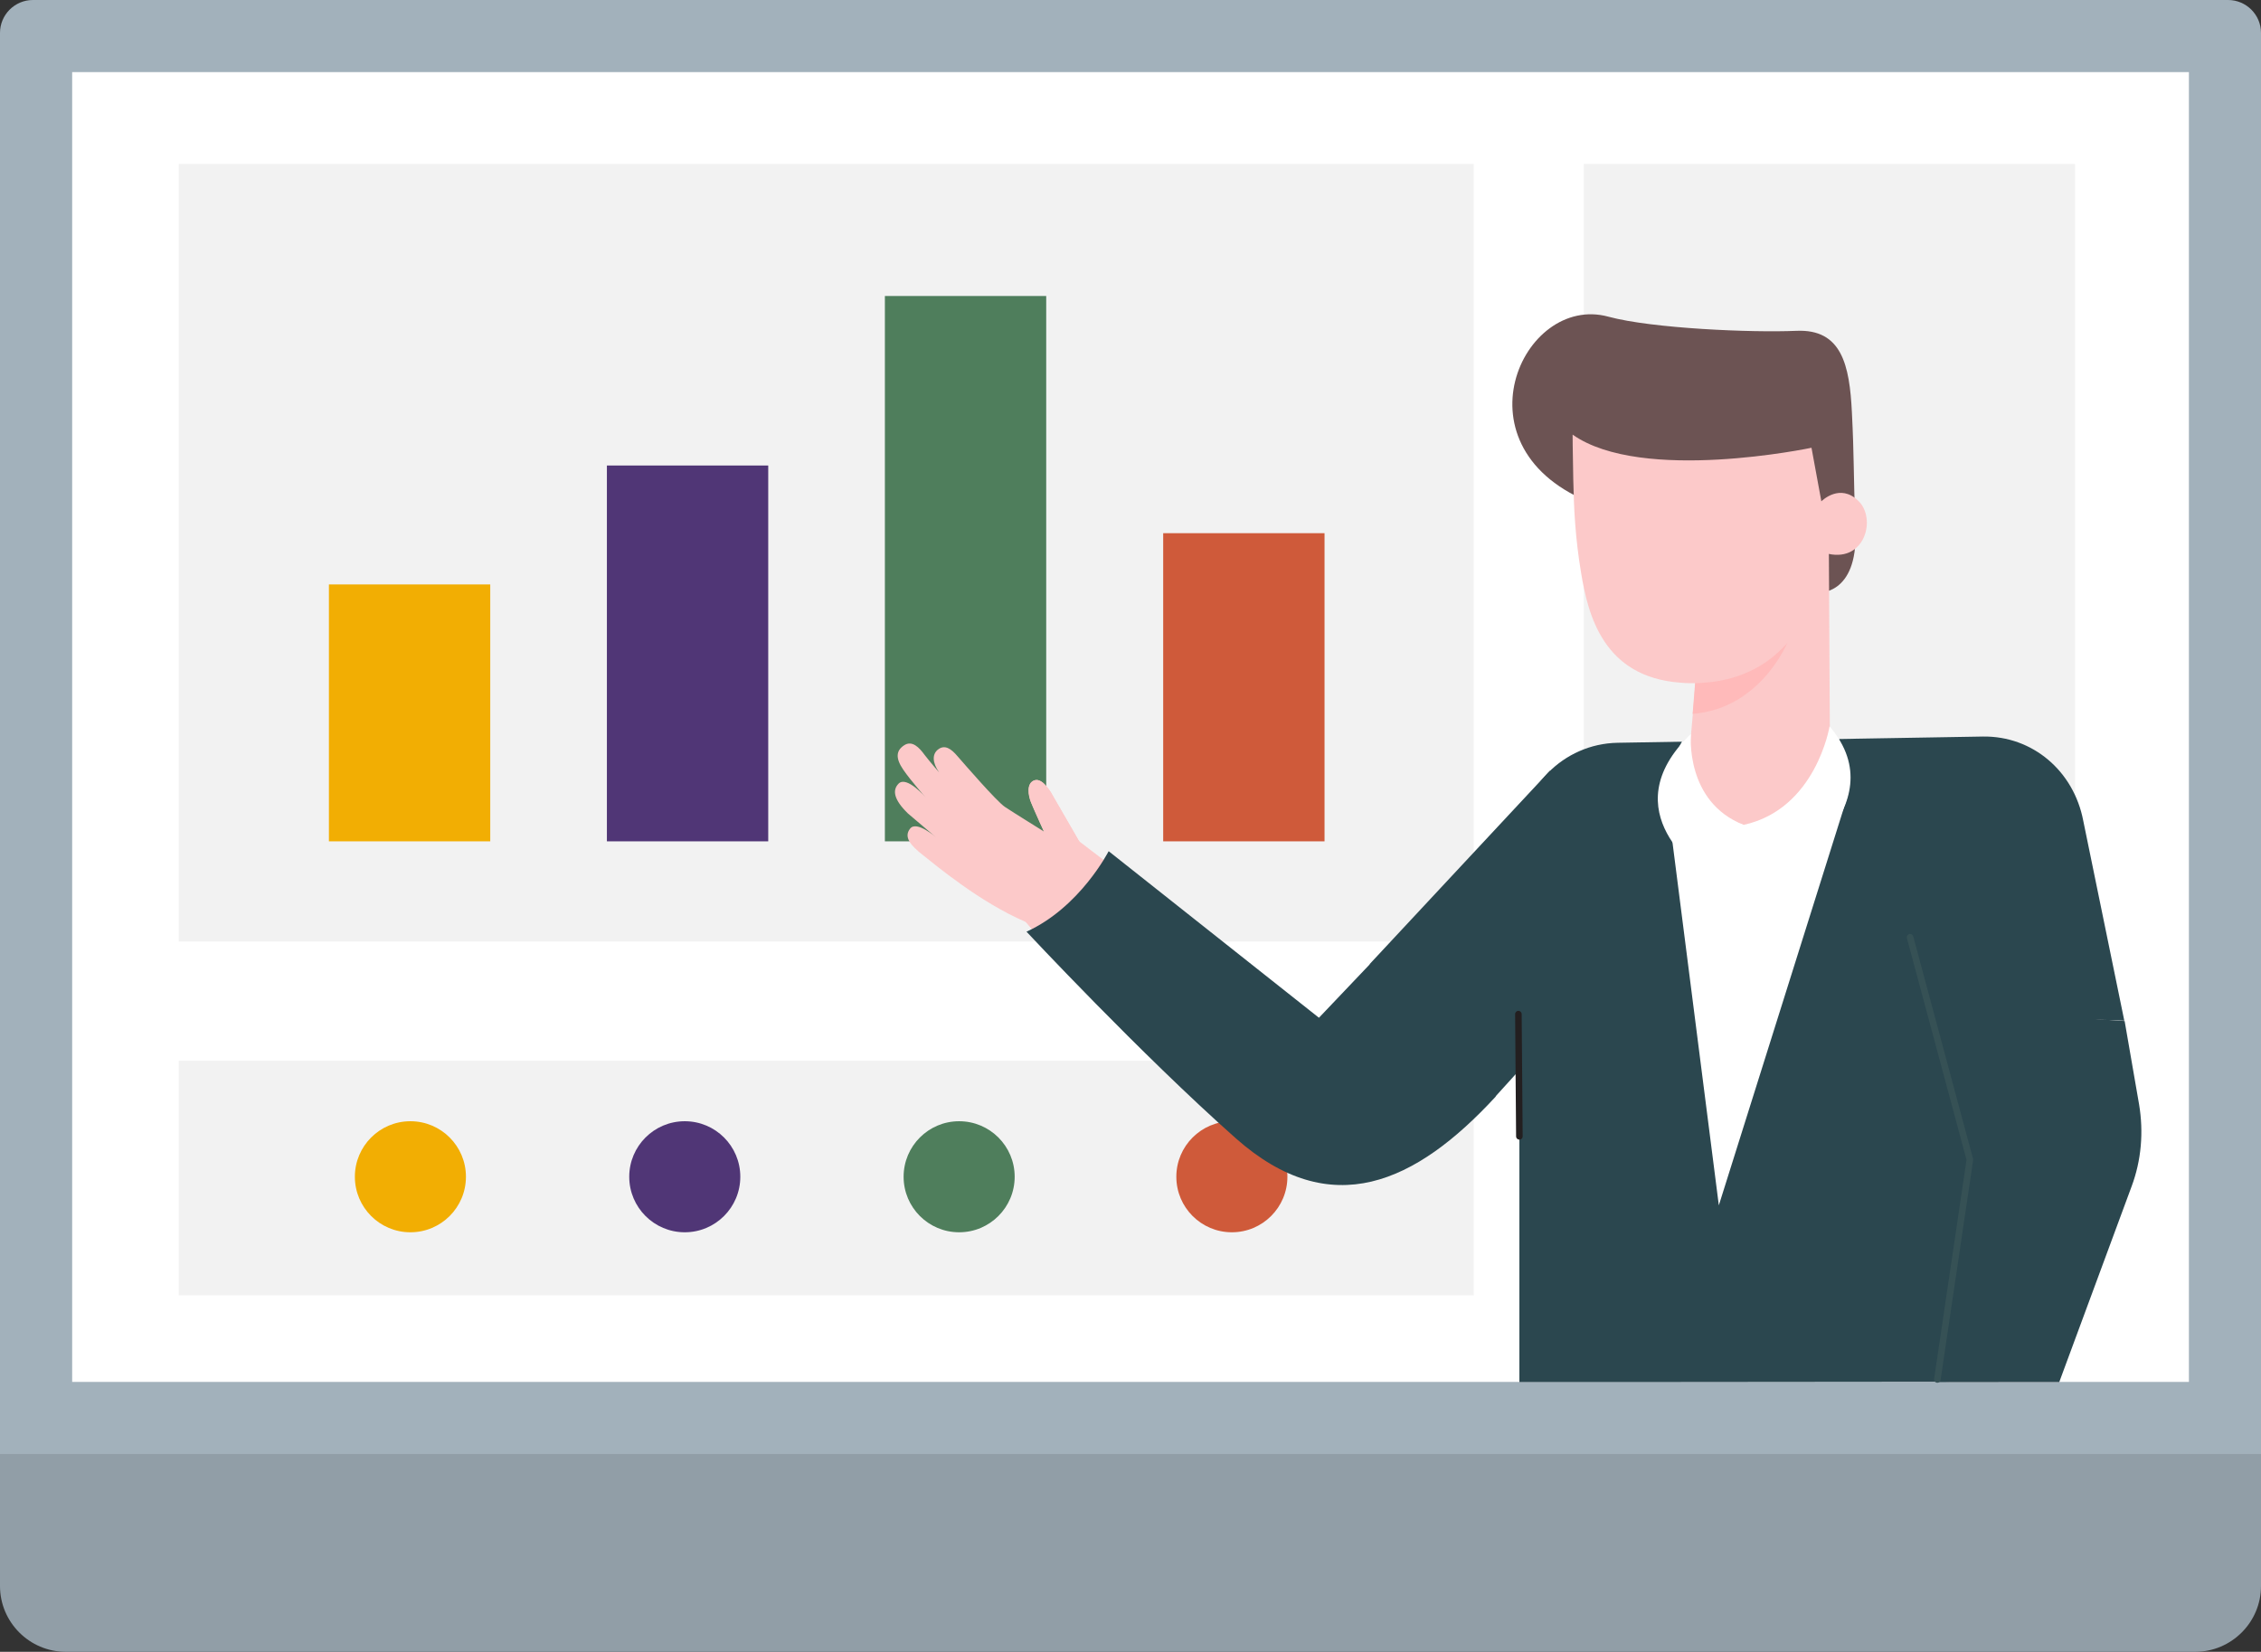 <?xml version="1.0" encoding="UTF-8" standalone="no"?>
<!-- Generator: Adobe Illustrator 21.0.0, SVG Export Plug-In . SVG Version: 6.00 Build 0)  -->

<svg
   version="1.1"
   id="Layer_1"
   x="0px"
   y="0px"
   viewBox="0 0 688.1 502.8"
   xml:space="preserve"
   sodipodi:docname="itta_course.svg"
   inkscape:version="1.2.2 (732a01da63, 2022-12-09)"
   width="688.1"
   height="502.8"
   xmlns:inkscape="http://www.inkscape.org/namespaces/inkscape"
   xmlns:sodipodi="http://sodipodi.sourceforge.net/DTD/sodipodi-0.dtd"
   xmlns:xlink="http://www.w3.org/1999/xlink"
   xmlns="http://www.w3.org/2000/svg"
   xmlns:svg="http://www.w3.org/2000/svg"><rect x="0" y="0" width="688.1" height="502.8" fill="#333333" stroke="none"/><defs
   id="defs2402"><linearGradient
   id="linearGradient3271"
   inkscape:swatch="solid"
   gradientTransform="matrix(0.878,0,0,1,-318.732,-238.178)"><stop
     style="stop-color:#a2b1bb;stop-opacity:1;"
     offset="0"
     id="stop3269" /></linearGradient><linearGradient
   id="linearGradient3265"
   inkscape:swatch="solid"
   gradientTransform="translate(-4,-2)"><stop
     style="stop-color:#919ea7;stop-opacity:1;"
     offset="0"
     id="stop3263" /></linearGradient>
	
	
	
	
	
	

		
		
		
		
		
		
		
		
		
		
		
		
		
	
			
			
			
			
			
			
			
			
			
			
			
			
			
			
			
			
			
			
			
			
			
			
			
			
			
			
			
		
			
			
			
			
			
			
				
		<linearGradient
   inkscape:collect="always"
   xlink:href="#linearGradient3265"
   id="linearGradient3267"
   x1="451.215"
   y1="487.578"
   x2="1139.315"
   y2="487.578"
   gradientUnits="userSpaceOnUse"
   gradientTransform="translate(-451.215,-236.178)" /></defs><sodipodi:namedview
   id="namedview2400"
   pagecolor="#ffffff"
   bordercolor="#666666"
   borderopacity="1.0"
   inkscape:showpageshadow="2"
   inkscape:pageopacity="0.0"
   inkscape:pagecheckerboard="0"
   inkscape:deskcolor="#d1d1d1"
   showgrid="false"
   inkscape:zoom="0.5347495"
   inkscape:cx="298.2705"
   inkscape:cy="304.81562"
   inkscape:window-width="1920"
   inkscape:window-height="1009"
   inkscape:window-x="1912"
   inkscape:window-y="-8"
   inkscape:window-maximized="1"
   inkscape:current-layer="Layer_1" />
<style
   type="text/css"
   id="style2175">
	.st0{fill:#F9F3FF;}
	.st1{fill:#7BDDFF;}
	.st2{fill:#AEE2FF;}
	.st3{fill:#30A9FA;}
	.st4{fill:#46115B;}
	.st5{fill:#FFFFFF;}
	.st6{fill:#FDD047;}
	.st7{fill:#B656FF;}
	.st8{fill:#13E0CE;}
	.st9{fill:#FF319E;}
	.st10{fill:#D793FF;}
	.st11{fill:#F0E6FF;}
	.st12{fill:none;stroke:#231F20;stroke-width:2;stroke-linecap:round;stroke-linejoin:round;stroke-miterlimit:10;}
	.st13{fill:none;stroke:#11578A;stroke-width:2;stroke-linecap:round;stroke-linejoin:round;stroke-miterlimit:10;}
	.st14{fill:none;stroke:#B656FF;stroke-width:2;stroke-linecap:round;stroke-linejoin:round;stroke-miterlimit:10;}
	.st15{fill:#0879F9;}
	.st16{fill:#FFB1DF;}
	.st17{fill:#FF81CD;}
	.st18{fill:#0392E2;}
	.st19{fill:none;stroke:#622D9B;stroke-width:2;stroke-linecap:round;stroke-linejoin:round;stroke-miterlimit:10;}
	.st20{fill:#11578A;}
	.st21{fill:#FE7934;}
	.st22{fill:#CE0076;}
	.st23{fill:#005AD8;}
	.st24{fill:#00468C;}
</style>
<path
   class="st2"
   d="M 668.1,0 H 20 C 9,0 0,9 0,20 v 462.8 c 0,11 9,20 20,20 h 648.1 c 11,0 20,-9 20,-20 V 20 c 0,-11 -8.9,-20 -20,-20 z"
   id="path2187"
   style="fill:url(#linearGradient3267);fill-opacity:1" /><path
   class="st4"
   d="M 678.1,0 H 10 C 4.5,0 0,4.5 0,10 V 442.6 H 688.1 V 10 c 0,-5.5 -4.5,-10 -10,-10 z"
   id="path2189"
   style="fill:url(#linearGradient3271);fill-opacity:1" /><rect
   x="21.948"
   y="-666.162"
   transform="rotate(90)"
   class="st5"
   width="398.7"
   height="644.2"
   id="rect2191" /><rect
   x="54.4"
   y="322.9"
   class="st0"
   width="394.1"
   height="71.4"
   id="rect2195"
   style="fill:#f2f2f2" /><circle
   class="st6"
   cx="124.9"
   cy="358.2"
   r="16.9"
   id="circle2197"
   style="fill:#f2ae03" /><circle
   class="st7"
   cx="208.4"
   cy="358.2"
   r="16.9"
   id="circle2199"
   style="fill:#503676" /><circle
   class="st8"
   cx="291.9"
   cy="358.2"
   r="16.9"
   id="circle2201"
   style="fill:#4f7e5c" /><circle
   class="st9"
   cx="374.9"
   cy="358.2"
   r="16.9"
   id="circle2203"
   style="fill:#cf5a3a" /><rect
   x="54.4"
   y="49.9"
   class="st0"
   width="394.1"
   height="236.7"
   id="rect2205"
   style="fill:#f2f2f2" /><rect
   x="482"
   y="49.9"
   class="st0"
   width="149.5"
   height="344.5"
   id="rect2207"
   style="fill:#f2f2f2" /><rect
   x="100.1"
   y="177.9"
   class="st6"
   width="49.1"
   height="78.2"
   id="rect2209"
   style="fill:#f2ae03" /><rect
   x="184.7"
   y="141.7"
   class="st7"
   width="49.1"
   height="114.4"
   id="rect2211"
   style="fill:#503676" /><rect
   x="269.3"
   y="90.1"
   class="st8"
   width="49.1"
   height="166"
   id="rect2213"
   style="fill:#4f7e5c" /><rect
   x="354"
   y="162.3"
   class="st9"
   width="49.1"
   height="93.8"
   id="rect2215"
   style="fill:#cf5a3a" /><path
   class="st10"
   d="m 435.5,278.7 -34,33.1 -73.2,-55.8 c 0,0 -21.3,18.5 -16.6,24.1 43.5,51.9 74.8,73.2 74.8,73.2 12.4,6.5 23.9,8.1 33.5,1.5 l 46.8,-38.3 z"
   id="path2217"
   style="fill:#fcc9c9" /><path
   class="st3"
   d="m 471.7,234.6 -54.9,58.9 c 0,0 23.7,13.7 38.2,40.4 l 42.3,-46.7 z"
   id="path2219"
   style="fill:#2b474f" /><path
   class="st4"
   d="m 553.3,180.4 c 0,0 12,0.9 11.4,-18.7 -0.7,-19.5 -0.4,-22.3 -1.1,-36.1 -0.7,-14.5 -3.1,-25.5 -16.9,-24.9 -13.5,0.6 -43.9,-0.7 -57.2,-4.3 -26.3,-7.2 -47.9,40.5 -4.4,57 53,20 68.2,27 68.2,27 z"
   id="path2221"
   style="fill:#6c5353;fill-opacity:1" /><path
   class="st3"
   d="M 462.4,420.7 V 256.6 c 0,-16.6 13.3,-30.2 29.9,-30.5 l 111.2,-1.9 c 15.1,-0.2 27.6,10.5 30.5,25.6 l 12.5,60.9 c 0,0 -24.5,-1.8 -43.6,3.1 -0.5,0.1 5.3,106.8 5.3,106.8 C 541.5,420.7 462.4,420.7 462.4,420.7 Z"
   id="path2223"
   style="fill:#2b474f" /><polygon
   class="st5"
   points="1228.9,463.2 1276.7,462.4 1279.1,480.4 1240.1,604.4 1223.4,473.6 "
   id="polygon2225"
   transform="translate(-717,-237.5)" /><line
   class="st12"
   x1="462.4"
   y1="345.9"
   x2="462.1"
   y2="308.7"
   id="line2231" /><path
   class="st10"
   d="m 556.9,234.9 -0.1,0.5 c -2.4,9.3 -10.7,16.2 -20.8,16.3 -12,0.1 -21.8,-9.5 -21.9,-21.5 0,-0.5 0,-1 0.1,-1.5 l 1,-11.5 0.1,-0.9 0.7,-8.7 0.8,-9.9 0.5,-5.5 1.3,-16 37.9,-18.1 0.1,12.2 0.3,54.6 c 0.4,1.6 0.6,3.2 0.6,4.9 0,1.8 -0.2,3.5 -0.6,5.1 z"
   id="path2233"
   style="fill:#fcc9c9" /><path
   class="st7"
   d="m 544.2,195.1 c 0,0 -8.1,20.6 -29.1,22.2 l 0.1,-0.9 0.7,-8.7 0.8,-9.9 c 3.5,-2.9 6.4,-5 6.4,-5 z"
   id="path2235"
   style="fill:#ffbaba" /><path
   class="st10"
   d="m 556.5,168.6 c -0.1,0 -0.2,0 -0.3,-0.1 0,0 -1.3,17.5 -15.1,30.1 -4.9,4.5 -11.5,7.9 -20.2,9 -1.1,0.1 -2.2,0.2 -3.4,0.3 -2.2,0.1 -4.2,0.1 -6.1,-0.1 -23.5,-1.7 -28.1,-20.7 -30.2,-33.3 -1.8,-10.8 -2.2,-19.3 -2.4,-28.5 -0.2,-9.6 -0.2,-13.7 -0.2,-13.7 21.1,14.9 72.7,4 72.7,4 l 3,16.3 c 0,0 0,0 0,0 0.3,-0.3 5.7,-5.5 11.2,-0.2 5.6,5.3 2.2,18.6 -9,16.2 z"
   id="path2237"
   style="fill:#fcc9c9" /><path
   class="st13"
   d="M 576.4,318.1"
   id="path2239" /><path
   class="st10"
   d="m 328.6,256.4 -8.2,-14.2 c 0,0 -2.8,-5.5 -5.5,-4.7 -2.6,0.8 -2,4.6 -1.1,6.8 0.8,2 3.9,8.8 3.9,8.8 0,0 -9.2,-5.7 -11.9,-7.5 -2.6,-1.8 -12.2,-12.9 -14.3,-15.3 -2,-2.4 -4,-3.8 -6.1,-2.1 -1.7,1.4 -1.7,3.9 0.4,6.9 0,0 -2.7,-3.1 -4.4,-5.3 -1.6,-2.2 -3.8,-4.6 -6.3,-2.9 -2.4,1.6 -2.6,3.9 -0.2,7.4 2.4,3.5 6.8,8.4 6.8,8.4 0,0 -5.7,-6.6 -8.2,-4.2 -2,2 -1.5,4.9 2.8,9.1 l 8.6,7.3 c 0,0 -5.9,-5.2 -7.9,-2.7 -2.1,2.6 0.2,5.2 3.9,8.1 3.7,2.9 17.2,14.3 31.2,20.3 20.1,8.5 16.5,-24.2 16.5,-24.2 z"
   id="path2241"
   style="fill:#fcc9c9" /><path
   class="st10"
   d="m 626.7,420.6 h -34.4 l 9.2,-67.9 -9.2,-37.9 c 0,0 26,-5.7 48.8,-4.3 0,0 1.5,9.7 3,19.6 2,13.3 1.1,26.8 -2.6,39.7 z"
   id="path2249"
   style="fill:#fcc9c9" /><path
   class="st10"
   d="m 328.6,256.4 -8.2,-14.2 c 0,0 -2.8,-5.5 -5.5,-4.7 -2.6,0.8 -2,4.6 -1.1,6.8 0.8,2 3.9,8.8 3.9,8.8 z"
   id="path2251"
   style="fill:#fcc9c9" /><path
   class="st3"
   d="m 439.8,291.2 -22.9,2.3 -15.5,16.3 -64,-50.7 c 0,0 -8.7,17.1 -25,24.5 0,0 34.7,37.2 63.7,62.9 29,25.7 54.8,13.6 79,-12.6 l 4.1,-38.4 z"
   id="path2253"
   style="fill:#2b474f" /><path
   class="st3"
   d="m 646.6,310.8 4.4,25.4 c 1.4,8.4 0.7,17 -2.3,25 l -22,59.5 h -37.1 l 9.9,-67.6 -11.2,-46.2 z"
   id="path2255"
   style="fill:#2b474f" /><polyline
   class="st13"
   points="1298.3,522.8 1316.5,590.5 1306.6,657.4    "
   id="polyline2257"
   transform="translate(-717,-237.5)"
   style="stroke:#365155" /><path
   class="st5"
   d="m 556.8,221.1 c 0,0 -4.1,25.2 -26.2,30 0,0 8.7,4.8 9.7,17 0,0 37.5,-22.5 16.5,-47 z"
   id="path2261" /><path
   class="st5"
   d="m 530.7,251.1 c 0,0 -8,3.1 -12.1,14.9 0,0 -28.8,-18.8 -4,-42.6 0,0.1 -1.9,20.7 16.1,27.7 z"
   id="path2263" />

</svg>
